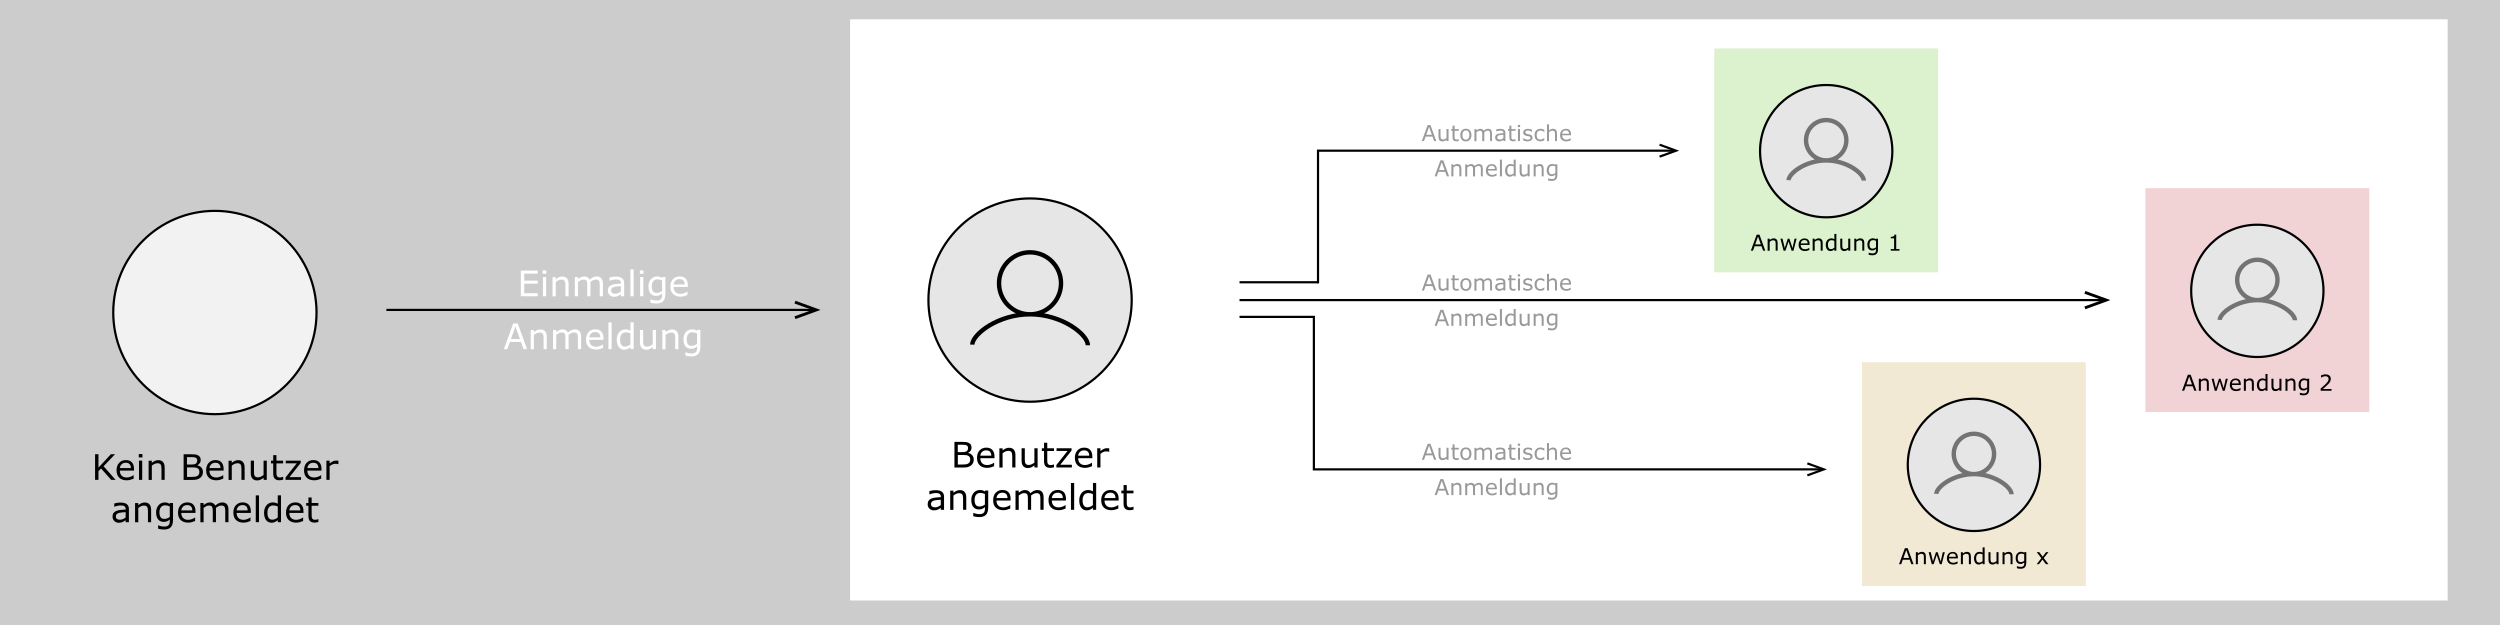 <?xml version="1.0" encoding="UTF-8"?>
<svg id="Ebene_1" data-name="Ebene 1" xmlns="http://www.w3.org/2000/svg" viewBox="0 0 566.93 141.73">
  <defs>
    <style>
      .cls-1 {
        fill: #ccc;
      }

      .cls-1, .cls-2, .cls-3, .cls-4, .cls-5, .cls-6, .cls-7 {
        stroke-width: 0px;
      }

      .cls-2 {
        fill: #f2d3d5;
      }

      .cls-3 {
        fill: #000;
      }

      .cls-4 {
        fill: #dcf2ce;
      }

      .cls-8 {
        fill: #f2f2f2;
      }

      .cls-8, .cls-9, .cls-10, .cls-11, .cls-12 {
        stroke: #000;
        stroke-miterlimit: 10;
      }

      .cls-8, .cls-10, .cls-12 {
        stroke-width: .5px;
      }

      .cls-9, .cls-10, .cls-11 {
        fill: none;
      }

      .cls-5 {
        fill: #f2e9d5;
      }

      .cls-6 {
        fill: #999;
      }

      .cls-11 {
        opacity: .5;
      }

      .cls-12 {
        fill: #e6e6e6;
      }

      .cls-7 {
        fill: #fff;
      }
    </style>
  </defs>
  <rect class="cls-1" x="-2.54" y="-2.08" width="579.19" height="146.36"/>
  <rect class="cls-7" x="192.78" y="4.38" width="362.28" height="131.8"/>
  <rect class="cls-4" x="388.74" y="10.99" width="50.77" height="50.77"/>
  <rect class="cls-2" x="486.52" y="42.67" width="50.77" height="50.77"/>
  <rect class="cls-5" x="422.24" y="82.13" width="50.77" height="50.77"/>
  <circle class="cls-8" cx="48.73" cy="70.87" r="23.05"/>
  <g>
    <circle class="cls-12" cx="233.59" cy="68.05" r="23.05"/>
    <path class="cls-9" d="M240.61,64.25c0,3.88-3.15,7.03-7.03,7.03s-7.03-3.15-7.03-7.03,3.15-7.03,7.03-7.03,7.03,3.15,7.03,7.03ZM246.7,78.3c0-2.45-5.87-7.03-13.11-7.03s-13.02,4.5-13.11,6.88"/>
  </g>
  <g>
    <circle class="cls-12" cx="414.13" cy="34.28" r="15"/>
    <path class="cls-11" d="M418.7,31.8c0,2.53-2.05,4.57-4.57,4.57s-4.57-2.05-4.57-4.57,2.05-4.57,4.57-4.57,4.57,2.05,4.57,4.57ZM422.66,40.95c0-1.6-3.82-4.57-8.53-4.57s-8.47,2.93-8.53,4.48"/>
  </g>
  <g>
    <circle class="cls-12" cx="511.9" cy="65.96" r="15"/>
    <path class="cls-11" d="M516.47,63.48c0,2.53-2.05,4.57-4.57,4.57s-4.57-2.05-4.57-4.57,2.05-4.57,4.57-4.57,4.57,2.05,4.57,4.57ZM520.43,72.63c0-1.6-3.82-4.57-8.53-4.57s-8.47,2.93-8.53,4.48"/>
  </g>
  <g>
    <circle class="cls-12" cx="447.63" cy="105.42" r="15"/>
    <path class="cls-11" d="M452.2,102.94c0,2.53-2.05,4.57-4.57,4.57s-4.57-2.05-4.57-4.57,2.05-4.57,4.57-4.57,4.57,2.05,4.57,4.57ZM456.16,112.08c0-1.6-3.82-4.57-8.53-4.57s-8.47,2.93-8.53,4.48"/>
  </g>
  <g>
    <line class="cls-10" x1="87.62" y1="70.28" x2="184.23" y2="70.28"/>
    <polygon class="cls-3" points="180.39 72.35 180.16 71.74 184.16 70.28 180.16 68.82 180.39 68.21 186.07 70.28 180.39 72.35"/>
  </g>
  <g>
    <line class="cls-10" x1="281.09" y1="68.05" x2="476.74" y2="68.05"/>
    <polygon class="cls-3" points="472.9 70.12 472.68 69.51 476.68 68.05 472.68 66.6 472.9 65.99 478.58 68.05 472.9 70.12"/>
  </g>
  <g>
    <polyline class="cls-10" points="298.89 64.25 298.89 34.17 379.39 34.17"/>
    <polygon class="cls-3" points="376.43 35.76 376.26 35.29 379.34 34.17 376.26 33.05 376.43 32.58 380.8 34.17 376.43 35.76"/>
  </g>
  <line class="cls-10" x1="281.09" y1="64.01" x2="298.89" y2="64.01"/>
  <g>
    <polyline class="cls-10" points="281.09 71.86 297.95 71.86 297.95 106.44 412.89 106.44"/>
    <polygon class="cls-3" points="409.94 108.03 409.77 107.56 412.84 106.44 409.77 105.32 409.94 104.85 414.31 106.44 409.94 108.03"/>
  </g>
  <g>
    <path class="cls-3" d="M220.82,104.22c0,.29-.05.54-.16.77s-.26.4-.44.55c-.22.17-.46.29-.72.37s-.59.11-1,.11h-2.06v-5.82h1.72c.42,0,.74.02.95.05s.41.1.61.2c.21.11.37.26.46.43s.14.39.14.63c0,.28-.07.51-.21.71s-.33.35-.56.47v.03c.39.08.7.25.93.52s.34.6.34,1ZM219.52,101.6c0-.14-.02-.26-.07-.36s-.12-.17-.23-.23c-.12-.07-.27-.11-.45-.13s-.39-.03-.65-.03h-.92v1.68h1c.24,0,.44-.01.58-.04s.28-.08.4-.15.21-.18.26-.3.08-.27.08-.44ZM220.02,104.25c0-.23-.04-.42-.11-.56s-.2-.25-.38-.35c-.12-.07-.28-.11-.46-.13s-.4-.03-.65-.03h-1.21v2.16h1.02c.34,0,.62-.02.83-.05s.39-.1.53-.19c.15-.1.25-.22.32-.35s.1-.3.1-.5Z"/>
    <path class="cls-3" d="M225.52,103.9h-3.21c0,.27.04.5.12.7s.19.36.33.49c.14.12.3.22.48.28s.39.09.62.09c.3,0,.6-.06.9-.18s.52-.24.64-.35h.04v.8c-.25.1-.5.19-.76.26s-.53.11-.81.11c-.72,0-1.29-.2-1.7-.59s-.61-.95-.61-1.67.19-1.28.58-1.7.9-.63,1.54-.63c.59,0,1.04.17,1.36.52s.48.83.48,1.46v.4ZM224.8,103.34c0-.39-.1-.68-.29-.89s-.48-.32-.87-.32-.71.12-.94.35-.37.52-.4.86h2.5Z"/>
    <path class="cls-3" d="M230.28,106.01h-.73v-2.48c0-.2-.01-.39-.04-.56s-.07-.31-.13-.41c-.06-.11-.16-.19-.28-.24s-.28-.08-.48-.08-.41.05-.63.15-.43.23-.63.38v3.26h-.73v-4.36h.73v.48c.23-.19.47-.34.71-.45s.5-.16.75-.16c.47,0,.83.14,1.08.43s.37.69.37,1.23v2.83Z"/>
    <path class="cls-3" d="M235.31,106.01h-.73v-.48c-.25.2-.48.34-.71.45s-.48.16-.75.16c-.46,0-.81-.14-1.07-.42s-.38-.69-.38-1.23v-2.83h.73v2.48c0,.22.01.41.03.57s.06.29.13.4c.07.11.16.2.27.25s.27.08.49.08c.19,0,.4-.05.62-.15s.44-.23.63-.38v-3.26h.73v4.36Z"/>
    <path class="cls-3" d="M239.02,105.97c-.14.04-.29.07-.45.09s-.31.04-.44.04c-.45,0-.78-.12-1.02-.36s-.35-.62-.35-1.15v-2.32h-.5v-.62h.5v-1.25h.73v1.25h1.52v.62h-1.52v1.99c0,.23,0,.41.02.54s.05.25.11.36c.06.1.14.18.24.23s.25.07.46.07c.12,0,.24-.02.38-.05s.22-.06.28-.09h.04v.66Z"/>
    <path class="cls-3" d="M243.07,106.01h-3.52v-.54l2.54-3.21h-2.49v-.61h3.4v.52l-2.55,3.22h2.62v.62Z"/>
    <path class="cls-3" d="M247.71,103.9h-3.21c0,.27.04.5.12.7s.19.36.33.49c.14.12.3.22.48.28s.39.09.62.09c.3,0,.6-.06.9-.18s.52-.24.64-.35h.04v.8c-.25.1-.5.19-.76.26s-.53.11-.81.11c-.72,0-1.29-.2-1.7-.59s-.61-.95-.61-1.67.19-1.28.58-1.7.9-.63,1.54-.63c.59,0,1.04.17,1.36.52s.48.83.48,1.46v.4ZM247,103.34c0-.39-.1-.68-.29-.89s-.48-.32-.87-.32-.71.12-.94.35-.37.52-.4.86h2.5Z"/>
    <path class="cls-3" d="M251.55,102.45h-.04c-.11-.03-.22-.04-.32-.06s-.22-.02-.37-.02c-.23,0-.45.05-.66.15s-.41.23-.61.39v3.1h-.73v-4.36h.73v.64c.29-.23.55-.4.77-.5s.45-.15.68-.15c.13,0,.22,0,.28,0s.14.02.26.04v.75Z"/>
    <path class="cls-3" d="M214.07,115.61h-.73v-.46c-.06.04-.15.11-.26.19s-.22.14-.32.19c-.12.06-.26.11-.42.15s-.35.06-.56.06c-.39,0-.73-.13-1-.39s-.41-.59-.41-1c0-.33.07-.6.21-.8s.34-.37.61-.48c.27-.12.58-.2.96-.24s.77-.07,1.2-.09v-.11c0-.17-.03-.3-.09-.41s-.14-.2-.25-.26c-.1-.06-.23-.1-.38-.12s-.3-.03-.46-.03c-.19,0-.41.03-.64.08s-.48.12-.73.22h-.04v-.75c.14-.04.35-.08.62-.13s.54-.07.8-.07c.31,0,.57.03.8.08s.43.14.59.26c.16.12.29.27.38.46s.13.43.13.71v2.96ZM213.34,114.54v-1.21c-.22.01-.49.03-.79.06s-.54.06-.72.11c-.21.06-.38.15-.51.28s-.2.3-.2.52c0,.25.08.44.23.56s.38.19.69.19c.26,0,.49-.05.71-.15s.41-.22.59-.36Z"/>
    <path class="cls-3" d="M219.13,115.61h-.73v-2.48c0-.2-.01-.39-.04-.56s-.07-.31-.13-.41c-.06-.11-.16-.19-.28-.24s-.28-.08-.48-.08-.41.05-.63.15-.43.23-.63.38v3.26h-.73v-4.36h.73v.48c.23-.19.47-.34.71-.45s.5-.16.75-.16c.47,0,.83.14,1.08.43s.37.69.37,1.23v2.83Z"/>
    <path class="cls-3" d="M224.09,115.11c0,.74-.17,1.28-.5,1.63s-.85.52-1.55.52c-.23,0-.46-.02-.68-.05s-.44-.08-.65-.14v-.75h.04c.12.05.31.1.57.17s.52.1.78.1.46-.03.62-.09.29-.14.38-.25c.09-.1.16-.22.2-.37s.06-.3.06-.48v-.4c-.22.18-.43.31-.63.4s-.46.13-.77.13c-.52,0-.93-.19-1.24-.56s-.46-.91-.46-1.59c0-.38.05-.7.16-.97s.25-.51.43-.71c.17-.18.38-.33.62-.43s.48-.15.72-.15c.25,0,.46.03.63.08s.35.13.54.23l.05-.19h.69v3.87ZM223.35,114.41v-2.38c-.2-.09-.38-.15-.54-.19s-.34-.06-.5-.06c-.4,0-.72.14-.95.41s-.35.66-.35,1.18.09.86.26,1.11.46.38.86.38c.21,0,.43-.04.64-.12s.41-.19.59-.33Z"/>
    <path class="cls-3" d="M229.18,113.5h-3.21c0,.27.04.5.12.7s.19.36.33.49c.14.12.3.22.48.28s.39.09.62.09c.3,0,.6-.06.9-.18s.52-.24.64-.35h.04v.8c-.25.1-.5.19-.76.26s-.53.11-.81.11c-.72,0-1.29-.2-1.7-.59s-.61-.95-.61-1.67.19-1.28.58-1.7.9-.63,1.54-.63c.59,0,1.04.17,1.36.52s.48.83.48,1.46v.4ZM228.47,112.94c0-.39-.1-.68-.29-.89s-.48-.32-.87-.32-.71.12-.94.35-.37.52-.4.86h2.5Z"/>
    <path class="cls-3" d="M236.66,115.61h-.73v-2.48c0-.19,0-.37-.03-.54s-.05-.31-.11-.42c-.06-.11-.15-.2-.26-.25s-.27-.09-.48-.09-.41.05-.62.15-.41.23-.62.39c0,.06.01.13.02.21s0,.16,0,.24v2.79h-.73v-2.48c0-.19,0-.38-.03-.55s-.05-.31-.11-.42c-.06-.11-.15-.2-.26-.25s-.27-.08-.48-.08-.4.05-.6.15-.4.23-.6.38v3.26h-.73v-4.36h.73v.48c.23-.19.46-.34.69-.45s.47-.16.73-.16c.3,0,.55.06.76.19s.36.3.46.52c.3-.25.57-.43.81-.54s.51-.17.79-.17c.48,0,.83.15,1.06.44s.34.7.34,1.22v2.83Z"/>
    <path class="cls-3" d="M241.73,113.5h-3.21c0,.27.04.5.12.7s.19.36.33.49c.14.12.3.22.48.28s.39.09.62.09c.3,0,.6-.06.9-.18s.52-.24.64-.35h.04v.8c-.25.1-.5.19-.76.26s-.53.11-.81.11c-.72,0-1.29-.2-1.7-.59s-.61-.95-.61-1.67.19-1.28.58-1.7.9-.63,1.54-.63c.59,0,1.04.17,1.36.52s.48.83.48,1.46v.4ZM241.02,112.94c0-.39-.1-.68-.29-.89s-.48-.32-.87-.32-.71.12-.94.35-.37.52-.4.86h2.5Z"/>
    <path class="cls-3" d="M243.59,115.61h-.73v-6.08h.73v6.08Z"/>
    <path class="cls-3" d="M248.58,115.61h-.73v-.46c-.21.18-.43.32-.66.43s-.48.15-.75.15c-.52,0-.93-.2-1.24-.6s-.46-.96-.46-1.67c0-.37.05-.7.16-.99s.25-.54.43-.74c.18-.2.38-.35.62-.45s.48-.16.73-.16c.23,0,.43.02.61.07s.36.12.56.22v-1.89h.73v6.08ZM247.84,114.54v-2.5c-.2-.09-.38-.15-.53-.18s-.33-.05-.51-.05c-.41,0-.73.14-.96.43s-.34.69-.34,1.22.09.91.27,1.18.46.4.85.4c.21,0,.42-.05.63-.14s.41-.21.6-.36Z"/>
    <path class="cls-3" d="M253.68,113.5h-3.21c0,.27.04.5.12.7s.19.36.33.49c.14.12.3.22.48.28s.39.09.62.09c.3,0,.6-.06.9-.18s.52-.24.64-.35h.04v.8c-.25.1-.5.19-.76.26s-.53.11-.81.11c-.72,0-1.29-.2-1.7-.59s-.61-.95-.61-1.67.19-1.28.58-1.7.9-.63,1.54-.63c.59,0,1.04.17,1.36.52s.48.83.48,1.46v.4ZM252.96,112.94c0-.39-.1-.68-.29-.89s-.48-.32-.87-.32-.71.12-.94.35-.37.52-.4.86h2.5Z"/>
    <path class="cls-3" d="M257.05,115.57c-.14.04-.29.07-.45.09s-.31.04-.44.04c-.45,0-.78-.12-1.02-.36s-.35-.62-.35-1.15v-2.32h-.5v-.62h.5v-1.25h.73v1.25h1.52v.62h-1.52v1.99c0,.23,0,.41.02.54s.05.25.11.36c.06.1.14.18.24.23s.25.07.46.07c.12,0,.24-.02.38-.05s.22-.06.28-.09h.04v.66Z"/>
  </g>
  <g>
    <path class="cls-3" d="M400.33,56.85h-.51l-.36-1.01h-1.57l-.36,1.01h-.49l1.32-3.63h.64l1.32,3.63ZM399.31,55.43l-.64-1.79-.64,1.79h1.28Z"/>
    <path class="cls-3" d="M403.13,56.85h-.46v-1.55c0-.12,0-.24-.02-.35-.01-.11-.04-.2-.08-.26-.04-.07-.1-.12-.18-.15-.08-.03-.18-.05-.3-.05s-.26.03-.39.09c-.14.06-.27.14-.39.24v2.04h-.46v-2.73h.46v.3c.14-.12.29-.21.44-.28.15-.07.31-.1.47-.1.29,0,.52.09.67.27.16.18.23.43.23.77v1.77Z"/>
    <path class="cls-3" d="M407.42,54.13l-.71,2.73h-.42l-.7-2.1-.7,2.1h-.42l-.72-2.73h.48l.5,2.11.68-2.11h.38l.7,2.11.47-2.11h.46Z"/>
    <path class="cls-3" d="M410.36,55.54h-2.01c0,.17.03.31.08.44.05.12.12.23.21.31.08.08.18.14.3.18.12.04.25.06.38.06.19,0,.37-.04.56-.11.19-.07.32-.15.4-.22h.02v.5c-.15.07-.31.12-.47.16-.16.04-.33.07-.51.07-.45,0-.81-.12-1.06-.37s-.38-.59-.38-1.04.12-.8.37-1.06c.24-.26.56-.39.96-.39.37,0,.65.11.85.32s.3.52.3.92v.25ZM409.92,55.19c0-.24-.06-.43-.18-.56-.12-.13-.3-.2-.54-.2s-.44.07-.59.22c-.15.14-.23.32-.25.54h1.56Z"/>
    <path class="cls-3" d="M413.34,56.85h-.46v-1.55c0-.12,0-.24-.02-.35-.01-.11-.04-.2-.08-.26-.04-.07-.1-.12-.18-.15-.08-.03-.18-.05-.3-.05s-.26.03-.39.09c-.14.06-.27.14-.39.24v2.04h-.46v-2.73h.46v.3c.14-.12.29-.21.44-.28.15-.07.31-.1.47-.1.29,0,.52.09.67.27.16.18.23.43.23.77v1.77Z"/>
    <path class="cls-3" d="M416.44,56.85h-.46v-.29c-.13.11-.27.2-.41.27-.14.06-.3.1-.47.1-.33,0-.58-.13-.78-.38-.19-.25-.29-.6-.29-1.04,0-.23.03-.44.1-.62.07-.18.16-.33.27-.46.11-.12.24-.22.39-.28.15-.07.3-.1.46-.1.14,0,.27.01.38.04.11.03.23.08.35.14v-1.18h.46v3.8ZM415.98,56.18v-1.56c-.12-.06-.23-.09-.33-.12-.1-.02-.2-.03-.32-.03-.26,0-.46.09-.6.27-.14.18-.21.43-.21.76s.06.57.17.74c.11.17.29.25.53.25.13,0,.26-.03.4-.09.13-.06.26-.13.37-.22Z"/>
    <path class="cls-3" d="M419.6,56.85h-.46v-.3c-.16.12-.3.22-.44.28-.14.06-.3.1-.47.1-.29,0-.51-.09-.67-.26-.16-.17-.24-.43-.24-.77v-1.77h.46v1.55c0,.14,0,.26.02.35.01.1.04.18.08.25.04.07.1.12.17.16.07.03.17.05.3.05.12,0,.25-.03.39-.09s.27-.14.39-.24v-2.04h.46v2.73Z"/>
    <path class="cls-3" d="M422.78,56.85h-.46v-1.55c0-.12,0-.24-.02-.35-.01-.11-.04-.2-.08-.26-.04-.07-.1-.12-.18-.15-.08-.03-.18-.05-.3-.05s-.26.03-.39.09c-.14.06-.27.14-.39.24v2.04h-.46v-2.73h.46v.3c.14-.12.29-.21.44-.28.15-.07.31-.1.47-.1.29,0,.52.09.67.27.16.18.23.43.23.77v1.77Z"/>
    <path class="cls-3" d="M425.88,56.54c0,.46-.11.8-.32,1.02s-.53.33-.97.33c-.15,0-.29-.01-.42-.03s-.27-.05-.41-.09v-.47h.02c.07.03.19.07.36.11.16.04.33.06.49.06s.29-.02.39-.06c.1-.04.18-.09.24-.16.06-.06.1-.14.12-.23.02-.09.04-.19.04-.3v-.25c-.14.11-.27.19-.4.25-.13.05-.29.08-.48.08-.33,0-.58-.12-.78-.35s-.29-.57-.29-.99c0-.23.03-.44.1-.61.07-.17.16-.32.27-.44.11-.12.23-.21.39-.27s.3-.1.45-.1c.16,0,.29.02.4.05.11.03.22.08.34.15l.03-.12h.43v2.42ZM425.42,56.1v-1.49c-.12-.06-.24-.09-.34-.12-.11-.02-.21-.04-.31-.04-.25,0-.45.08-.6.25-.15.17-.22.42-.22.74,0,.31.05.54.16.7s.29.24.54.24c.13,0,.27-.03.4-.08.13-.05.26-.12.37-.21Z"/>
    <path class="cls-3" d="M430.74,56.85h-1.97v-.37h.76v-2.44h-.76v-.33c.1,0,.21,0,.33-.03.12-.02.21-.04.27-.08.08-.04.13-.09.18-.15.04-.06.07-.15.08-.25h.38v3.28h.74v.37Z"/>
  </g>
  <g>
    <path class="cls-6" d="M325.73,31.99h-.52l-.36-1.01h-1.57l-.36,1.01h-.49l1.32-3.63h.64l1.32,3.63ZM324.71,30.57l-.64-1.79-.64,1.79h1.28Z"/>
    <path class="cls-6" d="M328.49,31.99h-.46v-.3c-.15.12-.3.22-.44.28-.14.06-.3.1-.47.1-.29,0-.51-.09-.67-.26-.16-.17-.24-.43-.24-.77v-1.77h.46v1.55c0,.14,0,.26.02.35.01.1.04.18.08.25.04.07.1.12.17.16.07.03.17.05.31.05.12,0,.25-.03.39-.09.14-.06.27-.14.39-.24v-2.04h.46v2.73Z"/>
    <path class="cls-6" d="M330.8,31.97c-.09.02-.18.04-.28.06-.1.02-.19.02-.27.02-.28,0-.49-.08-.63-.22-.15-.15-.22-.39-.22-.72v-1.45h-.31v-.38h.31v-.78h.46v.78h.95v.38h-.95v1.24c0,.14,0,.25,0,.34,0,.08.03.16.07.23.04.07.08.11.15.14.06.03.16.04.29.04.08,0,.15-.01.23-.03.08-.02.14-.04.18-.06h.02v.41Z"/>
    <path class="cls-6" d="M333.68,30.63c0,.44-.11.79-.34,1.05-.23.26-.53.39-.92.39s-.69-.13-.92-.39c-.23-.26-.34-.61-.34-1.05s.11-.8.34-1.05c.23-.26.53-.39.92-.39s.69.13.92.39c.23.26.34.61.34,1.05ZM333.21,30.63c0-.35-.07-.62-.21-.79-.14-.17-.33-.26-.58-.26s-.44.09-.58.26c-.14.17-.21.43-.21.79s.07.6.21.78c.14.18.33.26.58.26s.44-.09.58-.26c.14-.17.21-.44.21-.78Z"/>
    <path class="cls-6" d="M338.37,31.99h-.46v-1.55c0-.12,0-.23-.02-.34-.01-.11-.03-.2-.07-.26-.04-.07-.09-.12-.16-.16-.07-.04-.17-.05-.3-.05s-.26.03-.39.1c-.13.06-.26.15-.39.25,0,.04,0,.08.01.13,0,.05,0,.1,0,.15v1.75h-.46v-1.55c0-.12,0-.23-.02-.34-.01-.11-.03-.2-.07-.26-.04-.07-.09-.12-.16-.16-.07-.04-.17-.05-.3-.05s-.25.03-.38.09c-.13.06-.25.14-.38.24v2.04h-.46v-2.73h.46v.3c.14-.12.29-.21.43-.28.14-.07.29-.1.46-.1.19,0,.34.04.47.12.13.08.23.19.29.32.19-.16.36-.27.51-.34.15-.07.32-.1.49-.1.3,0,.52.09.66.27.14.18.21.43.21.76v1.77Z"/>
    <path class="cls-6" d="M341.38,31.99h-.46v-.29s-.1.07-.17.12-.14.09-.2.12c-.08.04-.17.07-.26.09-.1.03-.22.04-.35.04-.25,0-.45-.08-.62-.24-.17-.16-.26-.37-.26-.62,0-.21.04-.37.13-.5s.21-.23.38-.3c.17-.07.37-.12.6-.15.23-.03.48-.05.75-.06v-.07c0-.1-.02-.19-.05-.26-.04-.07-.09-.12-.16-.16-.06-.04-.14-.06-.23-.08-.09-.01-.19-.02-.29-.02-.12,0-.25.02-.4.05-.15.03-.3.08-.46.14h-.02v-.47c.09-.03.22-.05.39-.08.17-.03.34-.04.5-.04.19,0,.36.02.5.05.14.03.27.09.37.16.1.08.18.17.23.29.05.12.08.27.08.44v1.85ZM340.92,31.32v-.76c-.14,0-.3.02-.49.04-.19.02-.34.04-.45.07-.13.04-.24.1-.32.17-.08.08-.12.19-.12.33,0,.16.05.27.14.35.09.08.24.12.43.12.16,0,.31-.03.44-.09.13-.06.26-.14.37-.23Z"/>
    <path class="cls-6" d="M343.68,31.97c-.09.02-.18.04-.28.06-.1.02-.19.02-.27.02-.28,0-.49-.08-.63-.22-.15-.15-.22-.39-.22-.72v-1.45h-.31v-.38h.31v-.78h.46v.78h.95v.38h-.95v1.24c0,.14,0,.25,0,.34,0,.08.03.16.07.23.04.07.08.11.15.14.06.03.16.04.29.04.08,0,.15-.01.23-.03.08-.02.14-.04.18-.06h.02v.41Z"/>
    <path class="cls-6" d="M344.72,28.81h-.52v-.48h.52v.48ZM344.69,31.99h-.46v-2.73h.46v2.73Z"/>
    <path class="cls-6" d="M347.55,31.21c0,.25-.1.45-.31.61-.21.16-.49.24-.84.24-.2,0-.39-.02-.56-.07-.17-.05-.31-.1-.42-.16v-.51h.02c.15.11.31.2.48.26.18.06.35.1.51.1.2,0,.36-.03.47-.1.11-.07.17-.17.17-.31,0-.11-.03-.19-.09-.24-.06-.06-.18-.1-.36-.14-.07-.01-.15-.03-.26-.05-.1-.02-.2-.04-.29-.06-.24-.06-.41-.16-.51-.28-.1-.12-.15-.27-.15-.45,0-.11.02-.22.07-.32.05-.1.12-.19.21-.27.09-.08.21-.14.35-.18.14-.04.3-.07.47-.07.16,0,.33.02.49.06.17.04.31.09.42.15v.49h-.02c-.12-.09-.26-.16-.43-.22-.17-.06-.33-.09-.49-.09s-.31.03-.42.1c-.12.06-.17.16-.17.29,0,.11.04.2.1.25.07.06.18.1.33.14.08.02.18.04.28.06.11.02.19.04.26.05.21.05.38.13.49.25.12.12.17.28.17.48Z"/>
    <path class="cls-6" d="M350.22,31.82c-.15.07-.3.13-.44.17s-.28.06-.44.06c-.2,0-.38-.03-.54-.09-.16-.06-.3-.15-.42-.26-.12-.12-.21-.27-.28-.44-.06-.18-.1-.39-.1-.63,0-.45.12-.8.37-1.05.24-.25.57-.38.97-.38.16,0,.31.02.46.07.15.04.29.1.41.16v.51h-.02c-.14-.11-.28-.19-.43-.25-.15-.06-.29-.09-.44-.09-.26,0-.47.09-.62.26s-.23.43-.23.77.07.58.22.76.35.26.62.26c.09,0,.19-.01.28-.04.1-.03.18-.06.26-.1.07-.03.13-.07.19-.11s.1-.07.14-.1h.02v.5Z"/>
    <path class="cls-6" d="M353.09,31.99h-.46v-1.55c0-.12,0-.24-.02-.35-.01-.11-.04-.2-.08-.26-.04-.07-.1-.12-.18-.15-.08-.03-.18-.05-.3-.05s-.26.03-.39.09c-.14.06-.27.14-.39.24v2.04h-.46v-3.8h.46v1.38c.14-.12.29-.21.44-.28.15-.07.31-.1.47-.1.29,0,.52.09.67.27.16.18.23.43.23.77v1.77Z"/>
    <path class="cls-6" d="M356.26,30.68h-2.01c0,.17.03.31.08.44.05.12.12.23.21.31.08.08.18.14.3.18.12.04.25.06.38.06.19,0,.37-.04.56-.11.19-.07.32-.15.4-.22h.02v.5c-.15.07-.31.12-.47.16-.16.04-.33.07-.51.07-.45,0-.81-.12-1.06-.37s-.38-.59-.38-1.04.12-.8.37-1.06c.24-.26.56-.39.96-.39.37,0,.65.11.85.32s.3.52.3.92v.25ZM355.81,30.33c0-.24-.06-.43-.18-.56-.12-.13-.3-.2-.54-.2s-.44.07-.59.22c-.15.14-.23.32-.25.54h1.56Z"/>
    <path class="cls-6" d="M328.62,39.99h-.51l-.36-1.01h-1.57l-.36,1.01h-.49l1.32-3.63h.64l1.32,3.63ZM327.6,38.57l-.64-1.79-.64,1.79h1.28Z"/>
    <path class="cls-6" d="M331.41,39.99h-.46v-1.55c0-.12,0-.24-.02-.35-.01-.11-.04-.2-.08-.26-.04-.07-.1-.12-.18-.15-.08-.03-.18-.05-.3-.05s-.26.03-.39.09c-.14.06-.27.14-.39.24v2.04h-.46v-2.73h.46v.3c.14-.12.29-.21.44-.28.15-.07.31-.1.47-.1.29,0,.52.09.67.27.16.18.23.43.23.77v1.77Z"/>
    <path class="cls-6" d="M336.28,39.99h-.46v-1.55c0-.12,0-.23-.02-.34,0-.11-.03-.2-.07-.26-.04-.07-.09-.12-.16-.16-.07-.04-.17-.05-.3-.05s-.26.03-.39.1c-.13.06-.26.15-.39.25,0,.04,0,.08.01.13,0,.05,0,.1,0,.15v1.75h-.46v-1.55c0-.12,0-.23-.02-.34s-.03-.2-.07-.26c-.04-.07-.09-.12-.16-.16-.07-.04-.17-.05-.3-.05-.12,0-.25.03-.38.09-.13.06-.25.14-.38.24v2.04h-.46v-2.73h.46v.3c.14-.12.29-.21.43-.28.14-.07.29-.1.46-.1.19,0,.34.04.47.12.13.08.23.19.29.32.19-.16.35-.27.51-.34.15-.07.32-.1.49-.1.3,0,.52.09.66.27s.21.43.21.76v1.77Z"/>
    <path class="cls-6" d="M339.44,38.68h-2.01c0,.17.03.31.08.44.05.12.12.23.21.31.08.08.18.14.3.18.12.04.25.06.38.06.19,0,.37-.04.56-.11.19-.07.32-.15.4-.22h.02v.5c-.15.07-.31.12-.47.16-.16.04-.33.07-.51.07-.45,0-.81-.12-1.06-.37s-.38-.59-.38-1.04.12-.8.37-1.06c.24-.26.56-.39.96-.39.37,0,.65.11.85.32s.3.52.3.92v.25ZM339,38.33c0-.24-.06-.43-.18-.56-.12-.13-.3-.2-.54-.2s-.44.07-.59.22c-.15.14-.23.32-.25.54h1.56Z"/>
    <path class="cls-6" d="M340.6,39.99h-.46v-3.8h.46v3.8Z"/>
    <path class="cls-6" d="M343.72,39.99h-.46v-.29c-.13.11-.27.2-.41.27-.14.06-.3.1-.47.1-.33,0-.58-.13-.78-.38-.19-.25-.29-.6-.29-1.04,0-.23.03-.44.1-.62.07-.18.16-.33.27-.46.11-.12.24-.22.39-.28.15-.07.3-.1.46-.1.14,0,.27.01.38.04.11.03.23.08.35.14v-1.18h.46v3.8ZM343.26,39.32v-1.56c-.12-.06-.23-.09-.33-.12-.1-.02-.2-.03-.32-.03-.26,0-.46.09-.6.27-.14.18-.21.43-.21.76s.06.57.17.74c.11.17.29.25.53.25.13,0,.26-.03.4-.09.13-.06.26-.13.37-.22Z"/>
    <path class="cls-6" d="M346.89,39.99h-.46v-.3c-.16.12-.3.22-.44.28-.14.06-.3.1-.47.1-.29,0-.51-.09-.67-.26-.16-.17-.24-.43-.24-.77v-1.77h.46v1.55c0,.14,0,.26.02.35.01.1.04.18.08.25.04.07.1.12.17.16.07.03.17.05.3.05.12,0,.25-.03.39-.09s.27-.14.39-.24v-2.04h.46v2.73Z"/>
    <path class="cls-6" d="M350.07,39.99h-.46v-1.55c0-.12,0-.24-.02-.35-.01-.11-.04-.2-.08-.26-.04-.07-.1-.12-.18-.15-.08-.03-.18-.05-.3-.05s-.26.03-.39.09c-.14.06-.27.14-.39.24v2.04h-.46v-2.73h.46v.3c.14-.12.29-.21.44-.28.15-.07.31-.1.47-.1.29,0,.52.09.67.27.16.18.23.43.23.77v1.77Z"/>
    <path class="cls-6" d="M353.17,39.68c0,.46-.11.8-.32,1.02s-.53.33-.97.33c-.15,0-.29-.01-.42-.03s-.27-.05-.41-.09v-.47h.02c.07.03.19.07.36.11.16.04.33.06.49.06s.29-.02.39-.06c.1-.04.18-.09.24-.16.06-.06.1-.14.12-.23.02-.09.04-.19.04-.3v-.25c-.14.11-.27.19-.4.25-.13.05-.29.08-.48.08-.33,0-.58-.12-.78-.35s-.29-.57-.29-.99c0-.23.03-.44.1-.61.07-.17.16-.32.27-.44.11-.12.23-.21.39-.27s.3-.1.45-.1c.16,0,.29.02.4.05.11.03.22.08.34.15l.03-.12h.43v2.42ZM352.71,39.24v-1.49c-.12-.06-.24-.09-.34-.12-.11-.02-.21-.04-.31-.04-.25,0-.45.08-.6.25-.15.17-.22.42-.22.74,0,.31.05.54.16.7s.29.24.54.24c.13,0,.27-.03.4-.08.13-.05.26-.12.37-.21Z"/>
  </g>
  <g>
    <path class="cls-6" d="M325.73,65.88h-.52l-.36-1.01h-1.57l-.36,1.01h-.49l1.32-3.63h.64l1.32,3.63ZM324.71,64.45l-.64-1.79-.64,1.79h1.28Z"/>
    <path class="cls-6" d="M328.49,65.88h-.46v-.3c-.15.12-.3.22-.44.28-.14.06-.3.1-.47.1-.29,0-.51-.09-.67-.26-.16-.17-.24-.43-.24-.77v-1.77h.46v1.55c0,.14,0,.26.02.35.01.1.04.18.08.25.04.07.1.12.17.16.07.03.17.05.31.05.12,0,.25-.03.39-.09.14-.06.27-.14.39-.24v-2.04h.46v2.73Z"/>
    <path class="cls-6" d="M330.8,65.85c-.09.02-.18.04-.28.06-.1.02-.19.02-.27.02-.28,0-.49-.08-.63-.22-.15-.15-.22-.39-.22-.72v-1.45h-.31v-.38h.31v-.78h.46v.78h.95v.38h-.95v1.24c0,.14,0,.25,0,.34,0,.08.03.16.07.23.04.07.08.11.15.14.06.03.16.04.29.04.08,0,.15-.01.23-.03.08-.02.14-.04.18-.06h.02v.41Z"/>
    <path class="cls-6" d="M333.68,64.52c0,.44-.11.79-.34,1.05-.23.26-.53.39-.92.39s-.69-.13-.92-.39c-.23-.26-.34-.61-.34-1.05s.11-.8.34-1.05c.23-.26.53-.39.92-.39s.69.13.92.39c.23.26.34.61.34,1.05ZM333.21,64.52c0-.35-.07-.62-.21-.79-.14-.17-.33-.26-.58-.26s-.44.09-.58.26c-.14.17-.21.43-.21.79s.07.6.21.78c.14.18.33.26.58.26s.44-.09.58-.26c.14-.17.21-.44.21-.78Z"/>
    <path class="cls-6" d="M338.37,65.88h-.46v-1.55c0-.12,0-.23-.02-.34-.01-.11-.03-.2-.07-.26-.04-.07-.09-.12-.16-.16-.07-.04-.17-.05-.3-.05s-.26.03-.39.1c-.13.06-.26.15-.39.25,0,.04,0,.08.01.13,0,.05,0,.1,0,.15v1.75h-.46v-1.55c0-.12,0-.23-.02-.34-.01-.11-.03-.2-.07-.26-.04-.07-.09-.12-.16-.16-.07-.04-.17-.05-.3-.05s-.25.03-.38.09c-.13.06-.25.14-.38.24v2.04h-.46v-2.73h.46v.3c.14-.12.29-.21.43-.28.14-.07.29-.1.46-.1.19,0,.34.04.47.12.13.08.23.19.29.32.19-.16.36-.27.51-.34.15-.07.32-.1.49-.1.3,0,.52.09.66.27.14.18.21.43.21.76v1.77Z"/>
    <path class="cls-6" d="M341.38,65.88h-.46v-.29s-.1.07-.17.12-.14.09-.2.12c-.08.04-.17.07-.26.09-.1.03-.22.04-.35.04-.25,0-.45-.08-.62-.24-.17-.16-.26-.37-.26-.62,0-.21.04-.37.13-.5s.21-.23.38-.3c.17-.07.37-.12.6-.15.23-.03.48-.05.75-.06v-.07c0-.1-.02-.19-.05-.26-.04-.07-.09-.12-.16-.16-.06-.04-.14-.06-.23-.08-.09-.01-.19-.02-.29-.02-.12,0-.25.02-.4.05-.15.03-.3.08-.46.14h-.02v-.47c.09-.03.22-.05.39-.08.17-.03.34-.04.5-.04.19,0,.36.02.5.05.14.03.27.09.37.16.1.08.18.17.23.29.05.12.08.27.08.44v1.85ZM340.92,65.21v-.76c-.14,0-.3.02-.49.04-.19.02-.34.04-.45.07-.13.04-.24.1-.32.17-.08.08-.12.19-.12.33,0,.16.05.27.14.35.09.08.24.12.43.12.16,0,.31-.03.44-.09.13-.06.26-.14.37-.23Z"/>
    <path class="cls-6" d="M343.68,65.85c-.09.02-.18.04-.28.06-.1.02-.19.02-.27.02-.28,0-.49-.08-.63-.22-.15-.15-.22-.39-.22-.72v-1.45h-.31v-.38h.31v-.78h.46v.78h.95v.38h-.95v1.24c0,.14,0,.25,0,.34,0,.08.03.16.07.23.04.07.08.11.15.14.06.03.16.04.29.04.08,0,.15-.01.23-.03.08-.02.14-.04.18-.06h.02v.41Z"/>
    <path class="cls-6" d="M344.72,62.69h-.52v-.48h.52v.48ZM344.69,65.88h-.46v-2.73h.46v2.73Z"/>
    <path class="cls-6" d="M347.55,65.09c0,.25-.1.45-.31.61-.21.16-.49.24-.84.24-.2,0-.39-.02-.56-.07-.17-.05-.31-.1-.42-.16v-.51h.02c.15.11.31.2.48.26.18.06.35.1.51.1.2,0,.36-.03.47-.1.11-.07.17-.17.17-.31,0-.11-.03-.19-.09-.24-.06-.06-.18-.1-.36-.14-.07-.01-.15-.03-.26-.05-.1-.02-.2-.04-.29-.06-.24-.06-.41-.16-.51-.28-.1-.12-.15-.27-.15-.45,0-.11.02-.22.07-.32.05-.1.12-.19.21-.27.09-.08.21-.14.35-.18.14-.04.3-.07.47-.07.16,0,.33.02.49.06.17.04.31.09.42.15v.49h-.02c-.12-.09-.26-.16-.43-.22-.17-.06-.33-.09-.49-.09s-.31.03-.42.1c-.12.06-.17.16-.17.29,0,.11.04.2.1.25.07.06.18.1.33.14.08.02.18.04.28.06.11.02.19.04.26.05.21.05.38.13.49.25.12.12.17.28.17.48Z"/>
    <path class="cls-6" d="M350.22,65.71c-.15.07-.3.13-.44.17s-.28.06-.44.06c-.2,0-.38-.03-.54-.09-.16-.06-.3-.15-.42-.26-.12-.12-.21-.27-.28-.44-.06-.18-.1-.39-.1-.63,0-.45.12-.8.37-1.05.24-.25.57-.38.97-.38.16,0,.31.02.46.07.15.04.29.1.41.16v.51h-.02c-.14-.11-.28-.19-.43-.25-.15-.06-.29-.09-.44-.09-.26,0-.47.09-.62.26s-.23.43-.23.77.07.58.22.76.35.26.62.26c.09,0,.19-.01.28-.04.1-.03.18-.06.26-.1.07-.03.13-.07.19-.11s.1-.07.14-.1h.02v.5Z"/>
    <path class="cls-6" d="M353.09,65.88h-.46v-1.55c0-.12,0-.24-.02-.35-.01-.11-.04-.2-.08-.26-.04-.07-.1-.12-.18-.15-.08-.03-.18-.05-.3-.05s-.26.03-.39.09c-.14.06-.27.14-.39.24v2.04h-.46v-3.8h.46v1.38c.14-.12.29-.21.44-.28.15-.07.31-.1.47-.1.29,0,.52.09.67.27.16.18.23.43.23.77v1.77Z"/>
    <path class="cls-6" d="M356.26,64.56h-2.01c0,.17.03.31.08.44.05.12.12.23.21.31.08.08.18.14.3.18.12.04.25.06.38.06.19,0,.37-.04.56-.11.19-.07.32-.15.4-.22h.02v.5c-.15.07-.31.12-.47.16-.16.04-.33.07-.51.07-.45,0-.81-.12-1.06-.37s-.38-.59-.38-1.04.12-.8.37-1.06c.24-.26.56-.39.96-.39.37,0,.65.11.85.32s.3.52.3.92v.25ZM355.81,64.21c0-.24-.06-.43-.18-.56-.12-.13-.3-.2-.54-.2s-.44.07-.59.22c-.15.14-.23.32-.25.54h1.56Z"/>
    <path class="cls-6" d="M328.62,73.88h-.51l-.36-1.01h-1.57l-.36,1.01h-.49l1.32-3.63h.64l1.32,3.63ZM327.6,72.45l-.64-1.79-.64,1.79h1.28Z"/>
    <path class="cls-6" d="M331.41,73.88h-.46v-1.55c0-.12,0-.24-.02-.35-.01-.11-.04-.2-.08-.26-.04-.07-.1-.12-.18-.15-.08-.03-.18-.05-.3-.05s-.26.03-.39.09c-.14.06-.27.14-.39.24v2.04h-.46v-2.73h.46v.3c.14-.12.29-.21.44-.28.15-.07.31-.1.47-.1.29,0,.52.09.67.27.16.18.23.43.23.77v1.77Z"/>
    <path class="cls-6" d="M336.28,73.88h-.46v-1.55c0-.12,0-.23-.02-.34,0-.11-.03-.2-.07-.26-.04-.07-.09-.12-.16-.16-.07-.04-.17-.05-.3-.05s-.26.03-.39.1c-.13.06-.26.15-.39.25,0,.04,0,.08.01.13,0,.05,0,.1,0,.15v1.75h-.46v-1.55c0-.12,0-.23-.02-.34s-.03-.2-.07-.26c-.04-.07-.09-.12-.16-.16-.07-.04-.17-.05-.3-.05-.12,0-.25.03-.38.09-.13.06-.25.14-.38.24v2.04h-.46v-2.73h.46v.3c.14-.12.29-.21.43-.28.14-.07.29-.1.46-.1.19,0,.34.04.47.12.13.08.23.19.29.32.19-.16.35-.27.51-.34.15-.07.32-.1.49-.1.3,0,.52.09.66.27s.21.43.21.76v1.77Z"/>
    <path class="cls-6" d="M339.44,72.56h-2.01c0,.17.03.31.08.44.05.12.12.23.21.31.08.08.18.14.3.18.12.04.25.06.38.06.19,0,.37-.04.56-.11.19-.07.32-.15.4-.22h.02v.5c-.15.07-.31.12-.47.16-.16.04-.33.07-.51.07-.45,0-.81-.12-1.06-.37s-.38-.59-.38-1.04.12-.8.37-1.06c.24-.26.56-.39.96-.39.37,0,.65.11.85.32s.3.52.3.92v.25ZM339,72.21c0-.24-.06-.43-.18-.56-.12-.13-.3-.2-.54-.2s-.44.07-.59.22c-.15.14-.23.32-.25.54h1.56Z"/>
    <path class="cls-6" d="M340.6,73.88h-.46v-3.8h.46v3.8Z"/>
    <path class="cls-6" d="M343.72,73.88h-.46v-.29c-.13.11-.27.2-.41.27-.14.06-.3.1-.47.1-.33,0-.58-.13-.78-.38-.19-.25-.29-.6-.29-1.04,0-.23.03-.44.1-.62.07-.18.16-.33.27-.46.11-.12.24-.22.39-.28.15-.07.3-.1.46-.1.14,0,.27.01.38.04.11.03.23.08.35.14v-1.18h.46v3.8ZM343.26,73.21v-1.56c-.12-.06-.23-.09-.33-.12-.1-.02-.2-.03-.32-.03-.26,0-.46.09-.6.27-.14.18-.21.43-.21.76s.06.57.17.74c.11.17.29.25.53.25.13,0,.26-.03.4-.09.13-.06.26-.13.37-.22Z"/>
    <path class="cls-6" d="M346.89,73.88h-.46v-.3c-.16.12-.3.22-.44.28-.14.06-.3.1-.47.1-.29,0-.51-.09-.67-.26-.16-.17-.24-.43-.24-.77v-1.77h.46v1.55c0,.14,0,.26.02.35.01.1.04.18.08.25.04.07.1.12.17.16.07.03.17.05.3.05.12,0,.25-.03.39-.09s.27-.14.39-.24v-2.04h.46v2.73Z"/>
    <path class="cls-6" d="M350.07,73.88h-.46v-1.55c0-.12,0-.24-.02-.35-.01-.11-.04-.2-.08-.26-.04-.07-.1-.12-.18-.15-.08-.03-.18-.05-.3-.05s-.26.03-.39.09c-.14.06-.27.14-.39.24v2.04h-.46v-2.73h.46v.3c.14-.12.29-.21.44-.28.15-.07.31-.1.47-.1.29,0,.52.09.67.27.16.18.23.43.23.77v1.77Z"/>
    <path class="cls-6" d="M353.17,73.57c0,.46-.11.8-.32,1.02s-.53.33-.97.33c-.15,0-.29-.01-.42-.03s-.27-.05-.41-.09v-.47h.02c.07.03.19.07.36.11.16.04.33.06.49.06s.29-.02.39-.06c.1-.04.18-.09.24-.16.06-.06.1-.14.12-.23.02-.09.04-.19.04-.3v-.25c-.14.11-.27.19-.4.25-.13.05-.29.08-.48.08-.33,0-.58-.12-.78-.35s-.29-.57-.29-.99c0-.23.03-.44.1-.61.07-.17.16-.32.27-.44.11-.12.23-.21.39-.27s.3-.1.45-.1c.16,0,.29.02.4.05.11.03.22.08.34.15l.03-.12h.43v2.42ZM352.71,73.13v-1.49c-.12-.06-.24-.09-.34-.12-.11-.02-.21-.04-.31-.04-.25,0-.45.08-.6.25-.15.17-.22.42-.22.74,0,.31.05.54.16.7s.29.24.54.24c.13,0,.27-.03.4-.08.13-.05.26-.12.37-.21Z"/>
  </g>
  <g>
    <path class="cls-6" d="M325.73,104.27h-.52l-.36-1.01h-1.57l-.36,1.01h-.49l1.32-3.63h.64l1.32,3.63ZM324.71,102.84l-.64-1.79-.64,1.79h1.28Z"/>
    <path class="cls-6" d="M328.49,104.27h-.46v-.3c-.15.12-.3.22-.44.28-.14.06-.3.1-.47.1-.29,0-.51-.09-.67-.26-.16-.17-.24-.43-.24-.77v-1.77h.46v1.55c0,.14,0,.26.02.35.01.1.04.18.08.25.04.07.1.12.17.16.07.03.17.05.31.05.12,0,.25-.03.39-.09.14-.06.27-.14.39-.24v-2.04h.46v2.73Z"/>
    <path class="cls-6" d="M330.8,104.24c-.09.02-.18.04-.28.06-.1.02-.19.02-.27.02-.28,0-.49-.08-.63-.22-.15-.15-.22-.39-.22-.72v-1.45h-.31v-.38h.31v-.78h.46v.78h.95v.38h-.95v1.24c0,.14,0,.25,0,.34,0,.08.03.16.07.23.04.07.08.11.15.14.06.03.16.04.29.04.08,0,.15-.01.23-.03.08-.02.14-.04.18-.06h.02v.41Z"/>
    <path class="cls-6" d="M333.68,102.9c0,.44-.11.79-.34,1.05-.23.26-.53.39-.92.39s-.69-.13-.92-.39c-.23-.26-.34-.61-.34-1.05s.11-.8.34-1.05c.23-.26.53-.39.92-.39s.69.13.92.39c.23.26.34.61.34,1.05ZM333.21,102.9c0-.35-.07-.62-.21-.79-.14-.17-.33-.26-.58-.26s-.44.09-.58.26c-.14.17-.21.43-.21.79s.07.6.21.78c.14.18.33.26.58.26s.44-.09.58-.26c.14-.17.21-.44.21-.78Z"/>
    <path class="cls-6" d="M338.37,104.27h-.46v-1.55c0-.12,0-.23-.02-.34-.01-.11-.03-.2-.07-.26-.04-.07-.09-.12-.16-.16-.07-.04-.17-.05-.3-.05s-.26.03-.39.1c-.13.06-.26.15-.39.25,0,.04,0,.08.01.13,0,.05,0,.1,0,.15v1.75h-.46v-1.55c0-.12,0-.23-.02-.34-.01-.11-.03-.2-.07-.26-.04-.07-.09-.12-.16-.16-.07-.04-.17-.05-.3-.05s-.25.03-.38.09c-.13.06-.25.14-.38.24v2.04h-.46v-2.73h.46v.3c.14-.12.29-.21.43-.28.14-.07.29-.1.46-.1.19,0,.34.04.47.12.13.08.23.19.29.32.19-.16.36-.27.51-.34.15-.07.32-.1.49-.1.3,0,.52.09.66.27.14.18.21.43.21.76v1.77Z"/>
    <path class="cls-6" d="M341.38,104.27h-.46v-.29s-.1.07-.17.12-.14.09-.2.12c-.08.04-.17.07-.26.09-.1.03-.22.04-.35.04-.25,0-.45-.08-.62-.24-.17-.16-.26-.37-.26-.62,0-.21.04-.37.13-.5s.21-.23.38-.3c.17-.07.37-.12.6-.15.23-.03.48-.05.75-.06v-.07c0-.1-.02-.19-.05-.26-.04-.07-.09-.12-.16-.16-.06-.04-.14-.06-.23-.08-.09-.01-.19-.02-.29-.02-.12,0-.25.02-.4.05-.15.03-.3.08-.46.14h-.02v-.47c.09-.03.22-.05.39-.08.17-.03.34-.04.5-.04.19,0,.36.02.5.05.14.03.27.09.37.16.1.08.18.17.23.29.05.12.08.27.08.44v1.85ZM340.92,103.59v-.76c-.14,0-.3.02-.49.04-.19.02-.34.04-.45.07-.13.04-.24.1-.32.17-.08.08-.12.19-.12.33,0,.16.05.27.14.35.09.08.24.12.43.12.16,0,.31-.03.44-.09.13-.06.26-.14.37-.23Z"/>
    <path class="cls-6" d="M343.68,104.24c-.09.02-.18.04-.28.06-.1.02-.19.02-.27.02-.28,0-.49-.08-.63-.22-.15-.15-.22-.39-.22-.72v-1.45h-.31v-.38h.31v-.78h.46v.78h.95v.38h-.95v1.24c0,.14,0,.25,0,.34,0,.08.03.16.07.23.04.07.08.11.15.14.06.03.16.04.29.04.08,0,.15-.01.23-.03.08-.02.14-.04.18-.06h.02v.41Z"/>
    <path class="cls-6" d="M344.72,101.08h-.52v-.48h.52v.48ZM344.69,104.27h-.46v-2.73h.46v2.73Z"/>
    <path class="cls-6" d="M347.55,103.48c0,.25-.1.45-.31.61-.21.16-.49.24-.84.24-.2,0-.39-.02-.56-.07-.17-.05-.31-.1-.42-.16v-.51h.02c.15.11.31.2.48.26.18.06.35.1.51.1.2,0,.36-.03.47-.1.11-.07.17-.17.17-.31,0-.11-.03-.19-.09-.24-.06-.06-.18-.1-.36-.14-.07-.01-.15-.03-.26-.05-.1-.02-.2-.04-.29-.06-.24-.06-.41-.16-.51-.28-.1-.12-.15-.27-.15-.45,0-.11.02-.22.07-.32.05-.1.12-.19.21-.27.09-.08.21-.14.35-.18.14-.04.3-.07.47-.07.16,0,.33.02.49.06.17.04.31.09.42.15v.49h-.02c-.12-.09-.26-.16-.43-.22-.17-.06-.33-.09-.49-.09s-.31.03-.42.1c-.12.06-.17.16-.17.29,0,.11.04.2.1.25.07.06.18.1.33.14.08.02.18.04.28.06.11.02.19.04.26.05.21.05.38.13.49.25.12.12.17.28.17.48Z"/>
    <path class="cls-6" d="M350.22,104.1c-.15.07-.3.13-.44.17s-.28.06-.44.06c-.2,0-.38-.03-.54-.09-.16-.06-.3-.15-.42-.26-.12-.12-.21-.27-.28-.44-.06-.18-.1-.39-.1-.63,0-.45.12-.8.37-1.05.24-.25.57-.38.97-.38.16,0,.31.02.46.07.15.04.29.1.41.16v.51h-.02c-.14-.11-.28-.19-.43-.25-.15-.06-.29-.09-.44-.09-.26,0-.47.09-.62.26s-.23.43-.23.77.07.58.22.76.35.26.62.26c.09,0,.19-.01.28-.04.1-.03.18-.06.26-.1.07-.03.13-.07.19-.11s.1-.07.14-.1h.02v.5Z"/>
    <path class="cls-6" d="M353.09,104.27h-.46v-1.55c0-.12,0-.24-.02-.35-.01-.11-.04-.2-.08-.26-.04-.07-.1-.12-.18-.15-.08-.03-.18-.05-.3-.05s-.26.03-.39.09c-.14.06-.27.14-.39.24v2.04h-.46v-3.8h.46v1.38c.14-.12.29-.21.44-.28.15-.07.31-.1.47-.1.29,0,.52.09.67.27.16.18.23.43.23.77v1.77Z"/>
    <path class="cls-6" d="M356.26,102.95h-2.01c0,.17.03.31.08.44.05.12.12.23.21.31.08.08.18.14.3.18.12.04.25.06.38.06.19,0,.37-.04.56-.11.19-.07.32-.15.4-.22h.02v.5c-.15.07-.31.12-.47.16-.16.04-.33.07-.51.07-.45,0-.81-.12-1.06-.37s-.38-.59-.38-1.04.12-.8.37-1.06c.24-.26.56-.39.96-.39.37,0,.65.11.85.32s.3.52.3.92v.25ZM355.81,102.6c0-.24-.06-.43-.18-.56-.12-.13-.3-.2-.54-.2s-.44.07-.59.22c-.15.14-.23.32-.25.54h1.56Z"/>
    <path class="cls-6" d="M328.62,112.27h-.51l-.36-1.01h-1.57l-.36,1.01h-.49l1.32-3.63h.64l1.32,3.63ZM327.6,110.84l-.64-1.79-.64,1.79h1.28Z"/>
    <path class="cls-6" d="M331.41,112.27h-.46v-1.55c0-.12,0-.24-.02-.35-.01-.11-.04-.2-.08-.26-.04-.07-.1-.12-.18-.15-.08-.03-.18-.05-.3-.05s-.26.03-.39.09c-.14.06-.27.14-.39.24v2.04h-.46v-2.73h.46v.3c.14-.12.29-.21.44-.28.15-.07.31-.1.47-.1.29,0,.52.09.67.27.16.18.23.43.23.77v1.77Z"/>
    <path class="cls-6" d="M336.28,112.27h-.46v-1.55c0-.12,0-.23-.02-.34,0-.11-.03-.2-.07-.26-.04-.07-.09-.12-.16-.16-.07-.04-.17-.05-.3-.05s-.26.03-.39.1c-.13.06-.26.15-.39.25,0,.04,0,.08.01.13,0,.05,0,.1,0,.15v1.75h-.46v-1.55c0-.12,0-.23-.02-.34s-.03-.2-.07-.26c-.04-.07-.09-.12-.16-.16-.07-.04-.17-.05-.3-.05-.12,0-.25.03-.38.09-.13.06-.25.14-.38.24v2.04h-.46v-2.73h.46v.3c.14-.12.29-.21.43-.28.14-.07.29-.1.46-.1.19,0,.34.04.47.12.13.08.23.19.29.32.19-.16.35-.27.51-.34.15-.07.32-.1.49-.1.3,0,.52.09.66.27s.21.43.21.76v1.77Z"/>
    <path class="cls-6" d="M339.44,110.95h-2.01c0,.17.03.31.08.44.05.12.12.23.21.31.08.08.18.14.3.18.12.04.25.06.38.06.19,0,.37-.04.56-.11.19-.07.32-.15.4-.22h.02v.5c-.15.07-.31.12-.47.16-.16.04-.33.07-.51.07-.45,0-.81-.12-1.06-.37s-.38-.59-.38-1.04.12-.8.37-1.06c.24-.26.56-.39.96-.39.37,0,.65.11.85.32s.3.52.3.92v.25ZM339,110.6c0-.24-.06-.43-.18-.56-.12-.13-.3-.2-.54-.2s-.44.07-.59.22c-.15.14-.23.32-.25.54h1.56Z"/>
    <path class="cls-6" d="M340.6,112.27h-.46v-3.8h.46v3.8Z"/>
    <path class="cls-6" d="M343.72,112.27h-.46v-.29c-.13.11-.27.2-.41.27-.14.06-.3.1-.47.1-.33,0-.58-.13-.78-.38-.19-.25-.29-.6-.29-1.04,0-.23.03-.44.1-.62.07-.18.16-.33.27-.46.11-.12.24-.22.39-.28.15-.07.3-.1.46-.1.14,0,.27.01.38.04.11.03.23.08.35.14v-1.18h.46v3.8ZM343.26,111.59v-1.56c-.12-.06-.23-.09-.33-.12-.1-.02-.2-.03-.32-.03-.26,0-.46.09-.6.27-.14.18-.21.43-.21.76s.06.57.17.74c.11.17.29.25.53.25.13,0,.26-.03.4-.09.13-.06.26-.13.37-.22Z"/>
    <path class="cls-6" d="M346.89,112.27h-.46v-.3c-.16.12-.3.22-.44.28-.14.06-.3.1-.47.1-.29,0-.51-.09-.67-.26-.16-.17-.24-.43-.24-.77v-1.77h.46v1.55c0,.14,0,.26.02.35.01.1.04.18.08.25.04.07.1.12.17.16.07.03.17.05.3.05.12,0,.25-.03.39-.09s.27-.14.39-.24v-2.04h.46v2.73Z"/>
    <path class="cls-6" d="M350.07,112.27h-.46v-1.55c0-.12,0-.24-.02-.35-.01-.11-.04-.2-.08-.26-.04-.07-.1-.12-.18-.15-.08-.03-.18-.05-.3-.05s-.26.03-.39.09c-.14.06-.27.14-.39.24v2.04h-.46v-2.73h.46v.3c.14-.12.29-.21.44-.28.15-.07.31-.1.47-.1.29,0,.52.09.67.27.16.18.23.43.23.77v1.77Z"/>
    <path class="cls-6" d="M353.17,111.96c0,.46-.11.8-.32,1.02s-.53.33-.97.33c-.15,0-.29-.01-.42-.03s-.27-.05-.41-.09v-.47h.02c.07.03.19.07.36.11.16.04.33.06.49.06s.29-.02.39-.06c.1-.04.18-.09.24-.16.06-.06.1-.14.12-.23.02-.09.04-.19.04-.3v-.25c-.14.11-.27.19-.4.25-.13.05-.29.08-.48.08-.33,0-.58-.12-.78-.35s-.29-.57-.29-.99c0-.23.03-.44.1-.61.07-.17.16-.32.27-.44.11-.12.23-.21.39-.27s.3-.1.45-.1c.16,0,.29.02.4.05.11.03.22.08.34.15l.03-.12h.43v2.42ZM352.71,111.52v-1.49c-.12-.06-.24-.09-.34-.12-.11-.02-.21-.04-.31-.04-.25,0-.45.08-.6.25-.15.17-.22.42-.22.74,0,.31.05.54.16.7s.29.24.54.24c.13,0,.27-.03.4-.08.13-.05.26-.12.37-.21Z"/>
  </g>
  <g>
    <path class="cls-3" d="M498.11,88.61h-.51l-.36-1.01h-1.57l-.36,1.01h-.49l1.32-3.63h.64l1.32,3.63ZM497.09,87.19l-.64-1.79-.64,1.79h1.28Z"/>
    <path class="cls-3" d="M500.91,88.61h-.46v-1.55c0-.12,0-.24-.02-.35-.01-.11-.04-.2-.08-.26-.04-.07-.1-.12-.18-.15-.08-.03-.18-.05-.3-.05s-.26.03-.39.09c-.14.06-.27.14-.39.24v2.04h-.46v-2.73h.46v.3c.14-.12.29-.21.44-.28.15-.07.31-.1.47-.1.29,0,.52.09.67.27.16.18.23.43.23.77v1.77Z"/>
    <path class="cls-3" d="M505.2,85.89l-.71,2.73h-.42l-.7-2.1-.7,2.1h-.42l-.72-2.73h.48l.5,2.11.68-2.11h.38l.7,2.11.47-2.11h.46Z"/>
    <path class="cls-3" d="M508.14,87.3h-2.01c0,.17.03.31.08.44.05.12.12.23.21.31.08.08.18.14.3.18.12.04.25.06.38.06.19,0,.37-.04.56-.11.19-.07.32-.15.4-.22h.02v.5c-.15.07-.31.12-.47.16-.16.04-.33.07-.51.07-.45,0-.81-.12-1.06-.37s-.38-.59-.38-1.04.12-.8.37-1.06c.24-.26.56-.39.96-.39.37,0,.65.11.85.32s.3.52.3.92v.25ZM507.69,86.95c0-.24-.06-.43-.18-.56-.12-.13-.3-.2-.54-.2s-.44.07-.59.22c-.15.14-.23.32-.25.54h1.56Z"/>
    <path class="cls-3" d="M511.12,88.61h-.46v-1.55c0-.12,0-.24-.02-.35-.01-.11-.04-.2-.08-.26-.04-.07-.1-.12-.18-.15-.08-.03-.18-.05-.3-.05s-.26.03-.39.09c-.14.06-.27.14-.39.24v2.04h-.46v-2.73h.46v.3c.14-.12.29-.21.44-.28.15-.07.31-.1.47-.1.29,0,.52.09.67.27.16.18.23.43.23.77v1.77Z"/>
    <path class="cls-3" d="M514.21,88.61h-.46v-.29c-.13.11-.27.2-.41.27-.14.06-.3.1-.47.1-.33,0-.58-.13-.78-.38-.19-.25-.29-.6-.29-1.04,0-.23.03-.44.1-.62.07-.18.16-.33.27-.46.11-.12.24-.22.39-.28.15-.07.3-.1.46-.1.14,0,.27.01.38.04.11.03.23.08.35.14v-1.18h.46v3.8ZM513.75,87.94v-1.56c-.12-.06-.23-.09-.33-.12-.1-.02-.2-.03-.32-.03-.26,0-.46.09-.6.27-.14.18-.21.43-.21.76s.06.57.17.74c.11.17.29.25.53.25.13,0,.26-.03.4-.09.13-.06.26-.13.37-.22Z"/>
    <path class="cls-3" d="M517.38,88.61h-.46v-.3c-.16.12-.3.22-.44.28-.14.06-.3.1-.47.1-.29,0-.51-.09-.67-.26-.16-.17-.24-.43-.24-.77v-1.77h.46v1.55c0,.14,0,.26.02.35.01.1.04.18.08.25.04.07.1.12.17.16.07.03.17.05.3.05.12,0,.25-.03.39-.09s.27-.14.39-.24v-2.04h.46v2.73Z"/>
    <path class="cls-3" d="M520.56,88.61h-.46v-1.55c0-.12,0-.24-.02-.35-.01-.11-.04-.2-.08-.26-.04-.07-.1-.12-.18-.15-.08-.03-.18-.05-.3-.05s-.26.03-.39.09c-.14.06-.27.14-.39.24v2.04h-.46v-2.73h.46v.3c.14-.12.29-.21.44-.28.15-.07.31-.1.47-.1.29,0,.52.09.67.27.16.18.23.43.23.77v1.77Z"/>
    <path class="cls-3" d="M523.66,88.3c0,.46-.11.8-.32,1.02s-.53.33-.97.33c-.15,0-.29-.01-.42-.03s-.27-.05-.41-.09v-.47h.02c.07.03.19.07.36.11.16.04.33.06.49.06s.29-.02.39-.06c.1-.04.18-.09.24-.16.06-.06.1-.14.12-.23.02-.09.04-.19.04-.3v-.25c-.14.11-.27.19-.4.25-.13.05-.29.08-.48.08-.33,0-.58-.12-.78-.35s-.29-.57-.29-.99c0-.23.03-.44.1-.61.07-.17.16-.32.27-.44.11-.12.23-.21.39-.27s.3-.1.45-.1c.16,0,.29.02.4.05.11.03.22.08.34.15l.03-.12h.43v2.42ZM523.2,87.86v-1.49c-.12-.06-.24-.09-.34-.12-.11-.02-.21-.04-.31-.04-.25,0-.45.08-.6.25-.15.17-.22.42-.22.74,0,.31.05.54.16.7s.29.24.54.24c.13,0,.27-.03.4-.08.13-.05.26-.12.37-.21Z"/>
    <path class="cls-3" d="M528.72,88.61h-2.46v-.51c.17-.15.34-.29.51-.44s.33-.29.48-.44c.31-.3.53-.54.64-.72.12-.18.17-.37.17-.58,0-.19-.06-.34-.19-.44-.12-.11-.3-.16-.52-.16-.15,0-.31.03-.48.08-.17.05-.34.13-.51.24h-.02v-.51c.12-.06.27-.11.46-.16.19-.05.38-.07.56-.07.37,0,.67.09.88.27.21.18.32.42.32.73,0,.14-.02.27-.05.39-.03.12-.09.23-.15.34-.06.1-.14.2-.22.3-.09.1-.19.21-.31.33-.17.17-.35.34-.54.5s-.36.31-.52.45h1.96v.42Z"/>
  </g>
  <g>
    <path class="cls-3" d="M433.95,127.94h-.52l-.36-1.01h-1.57l-.36,1.01h-.49l1.32-3.63h.64l1.32,3.63ZM432.93,126.52l-.64-1.79-.64,1.79h1.28Z"/>
    <path class="cls-3" d="M436.74,127.94h-.46v-1.55c0-.12,0-.24-.02-.35-.01-.11-.04-.2-.08-.26-.04-.07-.1-.12-.18-.15-.08-.03-.18-.05-.3-.05s-.26.03-.39.09c-.14.06-.27.14-.39.24v2.04h-.46v-2.73h.46v.3c.14-.12.29-.21.44-.28.15-.07.31-.1.47-.1.29,0,.52.09.67.27.15.18.23.43.23.77v1.77Z"/>
    <path class="cls-3" d="M441.03,125.22l-.71,2.73h-.42l-.7-2.1-.7,2.1h-.42l-.72-2.73h.48l.5,2.11.68-2.11h.38l.7,2.11.47-2.11h.46Z"/>
    <path class="cls-3" d="M443.98,126.63h-2.01c0,.17.03.31.08.44.05.12.12.23.21.31.08.08.19.14.3.18s.24.06.38.06c.19,0,.37-.04.56-.11.19-.07.32-.15.4-.22h.02v.5c-.16.07-.31.12-.47.16-.16.04-.33.07-.51.07-.45,0-.81-.12-1.06-.37s-.38-.59-.38-1.04.12-.8.37-1.06c.24-.26.56-.39.96-.39.37,0,.65.11.85.32.2.21.3.52.3.92v.25ZM443.53,126.27c0-.24-.06-.43-.18-.56-.12-.13-.3-.2-.55-.2s-.44.07-.59.22-.23.32-.25.54h1.56Z"/>
    <path class="cls-3" d="M446.95,127.94h-.46v-1.55c0-.12,0-.24-.02-.35-.01-.11-.04-.2-.08-.26-.04-.07-.1-.12-.18-.15-.08-.03-.18-.05-.3-.05s-.26.03-.39.09c-.14.06-.27.14-.39.24v2.04h-.46v-2.73h.46v.3c.14-.12.29-.21.44-.28.15-.07.31-.1.47-.1.29,0,.52.09.67.27.15.18.23.43.23.77v1.77Z"/>
    <path class="cls-3" d="M450.05,127.94h-.46v-.29c-.13.11-.27.2-.41.27-.14.06-.3.1-.47.1-.33,0-.58-.13-.77-.38-.19-.25-.29-.6-.29-1.04,0-.23.03-.44.1-.62.07-.18.16-.33.27-.46.11-.12.24-.22.39-.28s.3-.1.46-.1c.14,0,.27.01.38.04.11.03.23.08.35.14v-1.18h.46v3.8ZM449.59,127.27v-1.56c-.12-.06-.23-.09-.33-.12-.1-.02-.2-.03-.32-.03-.26,0-.46.09-.6.27-.14.18-.21.43-.21.76s.05.57.17.74c.11.17.29.25.53.25.13,0,.26-.03.4-.09.13-.06.26-.13.37-.22Z"/>
    <path class="cls-3" d="M453.21,127.94h-.46v-.3c-.15.12-.3.22-.44.28-.14.06-.3.1-.47.1-.29,0-.51-.09-.67-.26-.16-.17-.24-.43-.24-.77v-1.77h.46v1.55c0,.14,0,.26.02.35.01.1.04.18.08.25.04.07.1.12.17.16.07.03.17.05.31.05.12,0,.25-.03.39-.09.14-.06.27-.14.39-.24v-2.04h.46v2.73Z"/>
    <path class="cls-3" d="M456.4,127.94h-.46v-1.55c0-.12,0-.24-.02-.35-.01-.11-.04-.2-.08-.26-.04-.07-.1-.12-.18-.15-.08-.03-.18-.05-.3-.05s-.26.03-.39.09c-.14.06-.27.14-.39.24v2.04h-.46v-2.73h.46v.3c.14-.12.29-.21.44-.28.15-.07.31-.1.47-.1.29,0,.52.09.67.27.15.18.23.43.23.77v1.77Z"/>
    <path class="cls-3" d="M459.49,127.63c0,.46-.1.8-.31,1.02s-.53.33-.97.33c-.14,0-.29-.01-.42-.03-.14-.02-.27-.05-.41-.09v-.47h.02c.08.03.19.07.36.11.16.04.33.06.49.06s.29-.02.39-.06c.1-.04.18-.09.24-.16.06-.06.1-.14.12-.23.02-.09.04-.19.04-.3v-.25c-.14.11-.27.19-.4.25s-.29.08-.48.08c-.33,0-.58-.12-.77-.35-.19-.24-.29-.57-.29-.99,0-.23.03-.44.1-.61.07-.17.16-.32.27-.44.11-.12.23-.21.39-.27s.3-.1.45-.1.29.02.4.05c.11.03.22.08.34.15l.03-.12h.43v2.42ZM459.03,127.19v-1.49c-.12-.06-.24-.09-.34-.12-.11-.02-.21-.04-.31-.04-.25,0-.45.08-.6.25-.14.17-.22.42-.22.74,0,.31.05.54.16.7s.29.24.53.24c.13,0,.27-.03.4-.08.13-.05.26-.12.37-.21Z"/>
    <path class="cls-3" d="M464.52,127.94h-.58l-.77-1.05-.78,1.05h-.53l1.06-1.36-1.05-1.37h.58l.77,1.03.77-1.03h.54l-1.07,1.34,1.07,1.38Z"/>
  </g>
  <g>
    <path class="cls-3" d="M26.21,108.82h-1l-2.3-2.59-.58.62v1.97h-.77v-5.82h.77v3.04l2.82-3.04h.94l-2.6,2.73,2.72,3.08Z"/>
    <path class="cls-3" d="M30.39,106.72h-3.21c0,.27.04.5.12.7s.19.36.33.49c.14.12.3.22.48.28s.39.09.62.09c.3,0,.6-.06.9-.18s.52-.24.64-.35h.04v.8c-.25.1-.5.19-.76.26s-.53.11-.81.11c-.72,0-1.29-.2-1.7-.59s-.61-.95-.61-1.67.19-1.28.58-1.7.9-.63,1.54-.63c.59,0,1.04.17,1.36.52s.48.83.48,1.46v.4ZM29.68,106.15c0-.39-.1-.68-.29-.89s-.48-.32-.87-.32-.71.12-.94.35-.37.52-.4.86h2.5Z"/>
    <path class="cls-3" d="M32.3,103.73h-.83v-.76h.83v.76ZM32.25,108.82h-.73v-4.36h.73v4.36Z"/>
    <path class="cls-3" d="M37.35,108.82h-.73v-2.48c0-.2-.01-.39-.04-.56s-.07-.31-.13-.41c-.06-.11-.16-.19-.28-.24s-.28-.08-.48-.08-.41.05-.63.15-.43.23-.63.38v3.26h-.73v-4.36h.73v.48c.23-.19.47-.34.71-.45s.5-.16.75-.16c.47,0,.83.14,1.08.43s.37.69.37,1.23v2.83Z"/>
    <path class="cls-3" d="M46.02,107.03c0,.29-.05.54-.16.77s-.26.4-.44.55c-.22.17-.46.29-.72.37s-.59.11-1,.11h-2.06v-5.82h1.72c.42,0,.74.02.95.05s.41.1.61.2c.21.11.37.26.46.43s.14.39.14.63c0,.28-.07.51-.21.71s-.33.35-.56.47v.03c.39.08.7.25.93.52s.34.6.34,1ZM44.72,104.41c0-.14-.02-.26-.07-.36s-.12-.17-.23-.23c-.12-.07-.27-.11-.45-.13s-.39-.03-.65-.03h-.92v1.68h1c.24,0,.44-.01.58-.04s.28-.08.4-.15.21-.18.26-.3.08-.27.08-.44ZM45.22,107.06c0-.23-.04-.42-.11-.56s-.2-.25-.38-.35c-.12-.07-.28-.11-.46-.13s-.4-.03-.65-.03h-1.21v2.16h1.02c.34,0,.62-.02.83-.05s.39-.1.53-.19c.15-.1.25-.22.32-.35s.1-.3.1-.5Z"/>
    <path class="cls-3" d="M50.71,106.72h-3.21c0,.27.04.5.12.7s.19.36.33.49c.14.12.3.22.48.28s.39.09.62.09c.3,0,.6-.06.9-.18s.52-.24.64-.35h.04v.8c-.25.1-.5.19-.76.26s-.53.11-.81.11c-.72,0-1.29-.2-1.7-.59s-.61-.95-.61-1.67.19-1.28.58-1.7.9-.63,1.54-.63c.59,0,1.04.17,1.36.52s.48.83.48,1.46v.4ZM50,106.15c0-.39-.1-.68-.29-.89s-.48-.32-.87-.32-.71.12-.94.35-.37.52-.4.86h2.5Z"/>
    <path class="cls-3" d="M55.48,108.82h-.73v-2.48c0-.2-.01-.39-.04-.56s-.07-.31-.13-.41c-.06-.11-.16-.19-.28-.24s-.28-.08-.48-.08-.41.05-.63.15-.43.23-.63.38v3.26h-.73v-4.36h.73v.48c.23-.19.47-.34.71-.45s.5-.16.75-.16c.47,0,.83.14,1.08.43s.37.69.37,1.23v2.83Z"/>
    <path class="cls-3" d="M60.51,108.82h-.73v-.48c-.25.2-.48.34-.71.45s-.48.16-.75.16c-.46,0-.81-.14-1.07-.42s-.38-.69-.38-1.23v-2.83h.73v2.48c0,.22.01.41.03.57s.06.29.13.4c.07.11.16.2.27.25s.27.08.49.08c.19,0,.4-.05.62-.15s.44-.23.63-.38v-3.26h.73v4.36Z"/>
    <path class="cls-3" d="M64.22,108.78c-.14.04-.29.07-.45.09s-.31.04-.44.04c-.45,0-.78-.12-1.02-.36s-.35-.62-.35-1.15v-2.32h-.5v-.62h.5v-1.25h.73v1.25h1.52v.62h-1.52v1.99c0,.23,0,.41.02.54s.05.25.11.36c.06.1.14.18.24.23s.25.07.46.07c.12,0,.24-.02.38-.05s.22-.06.28-.09h.04v.66Z"/>
    <path class="cls-3" d="M68.27,108.82h-3.52v-.54l2.54-3.21h-2.49v-.61h3.4v.52l-2.55,3.22h2.62v.62Z"/>
    <path class="cls-3" d="M72.91,106.72h-3.21c0,.27.04.5.12.7s.19.36.33.49c.14.12.3.22.48.28s.39.09.62.09c.3,0,.6-.06.9-.18s.52-.24.64-.35h.04v.8c-.25.1-.5.19-.76.26s-.53.11-.81.11c-.72,0-1.29-.2-1.7-.59s-.61-.95-.61-1.67.19-1.28.58-1.7.9-.63,1.54-.63c.59,0,1.04.17,1.36.52s.48.83.48,1.46v.4ZM72.2,106.15c0-.39-.1-.68-.29-.89s-.48-.32-.87-.32-.71.12-.94.35-.37.52-.4.86h2.5Z"/>
    <path class="cls-3" d="M76.75,105.26h-.04c-.11-.03-.22-.04-.32-.06s-.22-.02-.37-.02c-.23,0-.45.05-.66.15s-.41.23-.61.39v3.1h-.73v-4.36h.73v.64c.29-.23.55-.4.77-.5s.45-.15.68-.15c.13,0,.22,0,.28,0s.14.02.26.04v.75Z"/>
    <path class="cls-3" d="M29.22,118.42h-.73v-.46c-.06.04-.15.11-.26.19s-.22.14-.32.19c-.12.06-.26.11-.42.15s-.35.06-.56.06c-.39,0-.73-.13-1-.39s-.41-.59-.41-1c0-.33.07-.6.21-.8s.34-.37.61-.48c.27-.12.58-.2.96-.24s.77-.07,1.2-.09v-.11c0-.17-.03-.3-.09-.41s-.14-.2-.25-.26c-.1-.06-.23-.1-.38-.12s-.3-.03-.46-.03c-.19,0-.41.03-.64.08s-.48.12-.73.22h-.04v-.75c.14-.04.35-.08.62-.13s.54-.07.8-.07c.31,0,.57.03.8.08s.43.14.59.26c.16.12.29.27.38.46s.13.43.13.71v2.96ZM28.49,117.35v-1.21c-.22.01-.49.03-.79.06s-.54.06-.72.11c-.21.06-.38.15-.51.28s-.2.3-.2.52c0,.25.08.44.23.56s.38.19.69.19c.26,0,.49-.05.71-.15s.41-.22.59-.36Z"/>
    <path class="cls-3" d="M34.28,118.42h-.73v-2.48c0-.2-.01-.39-.04-.56s-.07-.31-.13-.41c-.06-.11-.16-.19-.28-.24s-.28-.08-.48-.08-.41.05-.63.15-.43.23-.63.38v3.26h-.73v-4.36h.73v.48c.23-.19.47-.34.71-.45s.5-.16.75-.16c.47,0,.83.14,1.08.43s.37.69.37,1.23v2.83Z"/>
    <path class="cls-3" d="M39.23,117.93c0,.74-.17,1.28-.5,1.63s-.85.52-1.55.52c-.23,0-.46-.02-.68-.05s-.44-.08-.65-.14v-.75h.04c.12.05.31.1.57.17s.52.1.78.1.46-.03.62-.09.29-.14.38-.25c.09-.1.16-.22.2-.37s.06-.3.06-.48v-.4c-.22.18-.43.31-.63.4s-.46.13-.77.13c-.52,0-.93-.19-1.24-.56s-.46-.91-.46-1.59c0-.38.05-.7.16-.97s.25-.51.43-.71c.17-.18.38-.33.62-.43s.48-.15.72-.15c.25,0,.46.03.63.08s.35.13.54.23l.05-.19h.69v3.87ZM38.5,117.22v-2.38c-.2-.09-.38-.15-.54-.19s-.34-.06-.5-.06c-.4,0-.72.14-.95.41s-.35.66-.35,1.18.09.86.26,1.11.46.38.86.38c.21,0,.43-.04.64-.12s.41-.19.59-.33Z"/>
    <path class="cls-3" d="M44.33,116.32h-3.21c0,.27.04.5.12.7s.19.36.33.49c.14.12.3.22.48.28s.39.09.62.09c.3,0,.6-.06.9-.18s.52-.24.64-.35h.04v.8c-.25.1-.5.19-.76.26s-.53.11-.81.11c-.72,0-1.29-.2-1.7-.59s-.61-.95-.61-1.67.19-1.28.58-1.7.9-.63,1.54-.63c.59,0,1.04.17,1.36.52s.48.83.48,1.46v.4ZM43.61,115.75c0-.39-.1-.68-.29-.89s-.48-.32-.87-.32-.71.12-.94.35-.37.52-.4.86h2.5Z"/>
    <path class="cls-3" d="M51.81,118.42h-.73v-2.48c0-.19,0-.37-.03-.54s-.05-.31-.11-.42c-.06-.11-.15-.2-.26-.25s-.27-.09-.48-.09-.41.05-.62.15-.41.23-.62.39c0,.06.01.13.02.21s0,.16,0,.24v2.79h-.73v-2.48c0-.19,0-.38-.03-.55s-.05-.31-.11-.42c-.06-.11-.15-.2-.26-.25s-.27-.08-.48-.08-.4.05-.6.15-.4.23-.6.38v3.26h-.73v-4.36h.73v.48c.23-.19.46-.34.69-.45s.47-.16.73-.16c.3,0,.55.06.76.19s.36.3.46.52c.3-.25.57-.43.81-.54s.51-.17.79-.17c.48,0,.83.15,1.06.44s.34.7.34,1.22v2.83Z"/>
    <path class="cls-3" d="M56.88,116.32h-3.21c0,.27.04.5.12.7s.19.36.33.49c.14.12.3.22.48.28s.39.09.62.09c.3,0,.6-.06.9-.18s.52-.24.64-.35h.04v.8c-.25.1-.5.19-.76.26s-.53.11-.81.11c-.72,0-1.29-.2-1.7-.59s-.61-.95-.61-1.67.19-1.28.58-1.7.9-.63,1.54-.63c.59,0,1.04.17,1.36.52s.48.83.48,1.46v.4ZM56.16,115.75c0-.39-.1-.68-.29-.89s-.48-.32-.87-.32-.71.12-.94.35-.37.52-.4.86h2.5Z"/>
    <path class="cls-3" d="M58.73,118.42h-.73v-6.08h.73v6.08Z"/>
    <path class="cls-3" d="M63.72,118.42h-.73v-.46c-.21.18-.43.32-.66.43s-.48.15-.75.15c-.52,0-.93-.2-1.24-.6s-.46-.96-.46-1.67c0-.37.05-.7.16-.99s.25-.54.43-.74c.18-.2.38-.35.62-.45s.48-.16.73-.16c.23,0,.43.02.61.07s.36.12.56.22v-1.89h.73v6.08ZM62.99,117.35v-2.5c-.2-.09-.38-.15-.53-.18s-.33-.05-.51-.05c-.41,0-.73.14-.96.43s-.34.69-.34,1.22.09.91.27,1.18.46.4.85.4c.21,0,.42-.05.63-.14s.41-.21.6-.36Z"/>
    <path class="cls-3" d="M68.82,116.32h-3.21c0,.27.04.5.12.7s.19.36.33.49c.14.12.3.22.48.28s.39.09.62.09c.3,0,.6-.06.9-.18s.52-.24.64-.35h.04v.8c-.25.1-.5.19-.76.26s-.53.11-.81.11c-.72,0-1.29-.2-1.7-.59s-.61-.95-.61-1.67.19-1.28.58-1.7.9-.63,1.54-.63c.59,0,1.04.17,1.36.52s.48.83.48,1.46v.4ZM68.11,115.75c0-.39-.1-.68-.29-.89s-.48-.32-.87-.32-.71.12-.94.35-.37.52-.4.86h2.5Z"/>
    <path class="cls-3" d="M72.2,118.38c-.14.04-.29.07-.45.09s-.31.04-.44.04c-.45,0-.78-.12-1.02-.36s-.35-.62-.35-1.15v-2.32h-.5v-.62h.5v-1.25h.73v1.25h1.52v.62h-1.52v1.99c0,.23,0,.41.02.54s.05.25.11.36c.06.1.14.18.24.23s.25.07.46.07c.12,0,.24-.02.38-.05s.22-.06.28-.09h.04v.66Z"/>
  </g>
  <g>
    <path class="cls-7" d="M121.94,67.18h-3.83v-5.82h3.83v.69h-3.06v1.59h3.06v.69h-3.06v2.16h3.06v.69Z"/>
    <path class="cls-7" d="M123.89,62.08h-.83v-.76h.83v.76ZM123.85,67.18h-.73v-4.36h.73v4.36Z"/>
    <path class="cls-7" d="M128.95,67.18h-.73v-2.48c0-.2-.01-.39-.04-.56s-.07-.31-.13-.41c-.06-.11-.16-.19-.28-.24s-.28-.08-.48-.08-.41.05-.63.15-.43.23-.63.38v3.26h-.73v-4.36h.73v.48c.23-.19.47-.34.71-.45s.5-.16.75-.16c.47,0,.83.14,1.08.43s.37.69.37,1.23v2.83Z"/>
    <path class="cls-7" d="M136.73,67.18h-.73v-2.48c0-.19,0-.37-.03-.54s-.05-.31-.11-.42c-.06-.11-.15-.2-.26-.25s-.27-.09-.48-.09-.41.05-.62.15-.41.23-.62.39c0,.06.01.13.02.21s0,.16,0,.24v2.79h-.73v-2.48c0-.19,0-.38-.03-.55s-.05-.31-.11-.42c-.06-.11-.15-.2-.26-.25s-.27-.08-.48-.08-.4.05-.6.15-.4.23-.6.38v3.26h-.73v-4.36h.73v.48c.23-.19.46-.34.69-.45s.47-.16.73-.16c.3,0,.55.06.76.19s.36.3.46.52c.3-.25.57-.43.81-.54s.51-.17.79-.17c.48,0,.83.15,1.06.44s.34.7.34,1.22v2.83Z"/>
    <path class="cls-7" d="M141.53,67.18h-.73v-.46c-.06.04-.15.11-.26.19s-.22.14-.32.19c-.12.06-.26.11-.42.15s-.35.06-.56.06c-.39,0-.73-.13-1-.39s-.41-.59-.41-1c0-.33.07-.6.21-.8s.34-.37.61-.48c.27-.12.58-.2.96-.24s.77-.07,1.2-.09v-.11c0-.17-.03-.3-.09-.41s-.14-.2-.25-.26c-.1-.06-.23-.1-.38-.12s-.3-.03-.46-.03c-.19,0-.41.03-.64.08s-.48.12-.73.22h-.04v-.75c.14-.04.35-.08.62-.13s.54-.07.8-.07c.31,0,.57.03.8.08s.43.14.59.26c.16.12.29.27.38.46s.13.43.13.71v2.96ZM140.8,66.1v-1.21c-.22.01-.49.03-.79.06s-.54.06-.72.11c-.21.06-.38.15-.51.28s-.2.3-.2.52c0,.25.08.44.23.56s.38.19.69.19c.26,0,.49-.05.71-.15s.41-.22.59-.36Z"/>
    <path class="cls-7" d="M143.69,67.18h-.73v-6.08h.73v6.08Z"/>
    <path class="cls-7" d="M145.93,62.08h-.83v-.76h.83v.76ZM145.89,67.18h-.73v-4.36h.73v4.36Z"/>
    <path class="cls-7" d="M150.88,66.68c0,.74-.17,1.28-.5,1.63s-.85.52-1.55.52c-.23,0-.46-.02-.68-.05s-.44-.08-.65-.14v-.75h.04c.12.05.31.1.57.17s.52.1.78.1.46-.03.62-.09.29-.14.38-.25c.09-.1.16-.22.2-.37s.06-.3.06-.48v-.4c-.22.18-.43.31-.63.4s-.46.13-.77.13c-.52,0-.93-.19-1.24-.56s-.46-.91-.46-1.59c0-.38.05-.7.16-.97s.25-.51.43-.71c.17-.18.38-.33.62-.43s.48-.15.72-.15c.25,0,.46.03.63.08s.35.13.54.23l.05-.19h.69v3.87ZM150.14,65.98v-2.38c-.2-.09-.38-.15-.54-.19s-.34-.06-.5-.06c-.4,0-.72.14-.95.41s-.35.66-.35,1.18.09.86.26,1.11.46.38.86.38c.21,0,.43-.04.64-.12s.41-.19.59-.33Z"/>
    <path class="cls-7" d="M155.98,65.07h-3.21c0,.27.04.5.12.7s.19.36.33.49c.14.12.3.22.48.28s.39.09.62.09c.3,0,.6-.06.9-.18s.52-.24.64-.35h.04v.8c-.25.1-.5.19-.76.26s-.53.11-.81.11c-.72,0-1.29-.2-1.7-.59s-.61-.95-.61-1.67.19-1.28.58-1.7.9-.63,1.54-.63c.59,0,1.04.17,1.36.52s.48.83.48,1.46v.4ZM155.26,64.51c0-.39-.1-.68-.29-.89s-.48-.32-.87-.32-.71.12-.94.35-.37.52-.4.86h2.5Z"/>
    <path class="cls-7" d="M119.53,79.18h-.82l-.57-1.62h-2.52l-.57,1.62h-.79l2.12-5.82h1.03l2.12,5.82ZM117.9,76.89l-1.02-2.86-1.02,2.86h2.04Z"/>
    <path class="cls-7" d="M124,79.18h-.73v-2.48c0-.2-.01-.39-.04-.56s-.07-.31-.13-.41c-.06-.11-.16-.19-.28-.24s-.28-.08-.48-.08-.41.05-.63.15-.43.23-.63.38v3.26h-.73v-4.36h.73v.48c.23-.19.47-.34.71-.45s.5-.16.75-.16c.47,0,.83.14,1.08.43s.37.69.37,1.23v2.83Z"/>
    <path class="cls-7" d="M131.78,79.18h-.73v-2.48c0-.19,0-.37-.03-.54s-.05-.31-.11-.42c-.06-.11-.15-.2-.26-.25s-.27-.09-.48-.09-.41.05-.62.15-.41.23-.62.39c0,.06.01.13.02.21s0,.16,0,.24v2.79h-.73v-2.48c0-.19,0-.38-.03-.55s-.05-.31-.11-.42c-.06-.11-.15-.2-.26-.25s-.27-.08-.48-.08-.4.05-.6.15-.4.23-.6.38v3.26h-.73v-4.36h.73v.48c.23-.19.46-.34.69-.45s.47-.16.73-.16c.3,0,.55.06.76.19s.36.3.46.52c.3-.25.57-.43.81-.54s.51-.17.79-.17c.48,0,.83.15,1.06.44s.34.7.34,1.22v2.83Z"/>
    <path class="cls-7" d="M136.85,77.07h-3.21c0,.27.04.5.12.7s.19.36.33.49c.14.12.3.22.48.28s.39.09.62.09c.3,0,.6-.06.9-.18s.52-.24.64-.35h.04v.8c-.25.1-.5.19-.76.26s-.53.11-.81.11c-.72,0-1.29-.2-1.7-.59s-.61-.95-.61-1.67.19-1.28.58-1.7.9-.63,1.54-.63c.59,0,1.04.17,1.36.52s.48.83.48,1.46v.4ZM136.13,76.51c0-.39-.1-.68-.29-.89s-.48-.32-.87-.32-.71.12-.94.35-.37.52-.4.86h2.5Z"/>
    <path class="cls-7" d="M138.7,79.18h-.73v-6.08h.73v6.08Z"/>
    <path class="cls-7" d="M143.7,79.18h-.73v-.46c-.21.18-.43.32-.66.43s-.48.15-.75.15c-.52,0-.93-.2-1.24-.6s-.46-.96-.46-1.67c0-.37.05-.7.16-.99s.25-.54.43-.74c.18-.2.38-.35.62-.45s.48-.16.73-.16c.23,0,.43.02.61.07s.36.12.56.22v-1.89h.73v6.08ZM142.96,78.1v-2.5c-.2-.09-.38-.15-.53-.18s-.33-.05-.51-.05c-.41,0-.73.14-.96.43s-.34.69-.34,1.22.09.91.27,1.18.46.4.85.4c.21,0,.42-.05.63-.14s.41-.21.6-.36Z"/>
    <path class="cls-7" d="M148.76,79.18h-.73v-.48c-.25.2-.48.34-.71.45s-.48.16-.75.16c-.46,0-.81-.14-1.07-.42s-.38-.69-.38-1.23v-2.83h.73v2.48c0,.22.01.41.03.57s.06.29.13.4c.07.11.16.2.27.25s.27.08.49.08c.19,0,.4-.05.62-.15s.44-.23.63-.38v-3.26h.73v4.36Z"/>
    <path class="cls-7" d="M153.85,79.18h-.73v-2.48c0-.2-.01-.39-.04-.56s-.07-.31-.13-.41c-.06-.11-.16-.19-.28-.24s-.28-.08-.48-.08-.41.05-.63.15-.43.23-.63.38v3.26h-.73v-4.36h.73v.48c.23-.19.47-.34.71-.45s.5-.16.75-.16c.47,0,.83.14,1.08.43s.37.69.37,1.23v2.83Z"/>
    <path class="cls-7" d="M158.81,78.68c0,.74-.17,1.28-.5,1.63s-.85.52-1.55.52c-.23,0-.46-.02-.68-.05s-.44-.08-.65-.14v-.75h.04c.12.05.31.1.57.17s.52.1.78.1.46-.03.62-.09.29-.14.38-.25c.09-.1.16-.22.2-.37s.06-.3.06-.48v-.4c-.22.18-.43.31-.63.4s-.46.13-.77.13c-.52,0-.93-.19-1.24-.56s-.46-.91-.46-1.59c0-.38.05-.7.16-.97s.25-.51.43-.71c.17-.18.38-.33.62-.43s.48-.15.72-.15c.25,0,.46.03.63.08s.35.13.54.23l.05-.19h.69v3.87ZM158.07,77.98v-2.38c-.2-.09-.38-.15-.54-.19s-.34-.06-.5-.06c-.4,0-.72.14-.95.41s-.35.66-.35,1.18.09.86.26,1.11.46.38.86.38c.21,0,.43-.04.64-.12s.41-.19.59-.33Z"/>
  </g>
</svg>